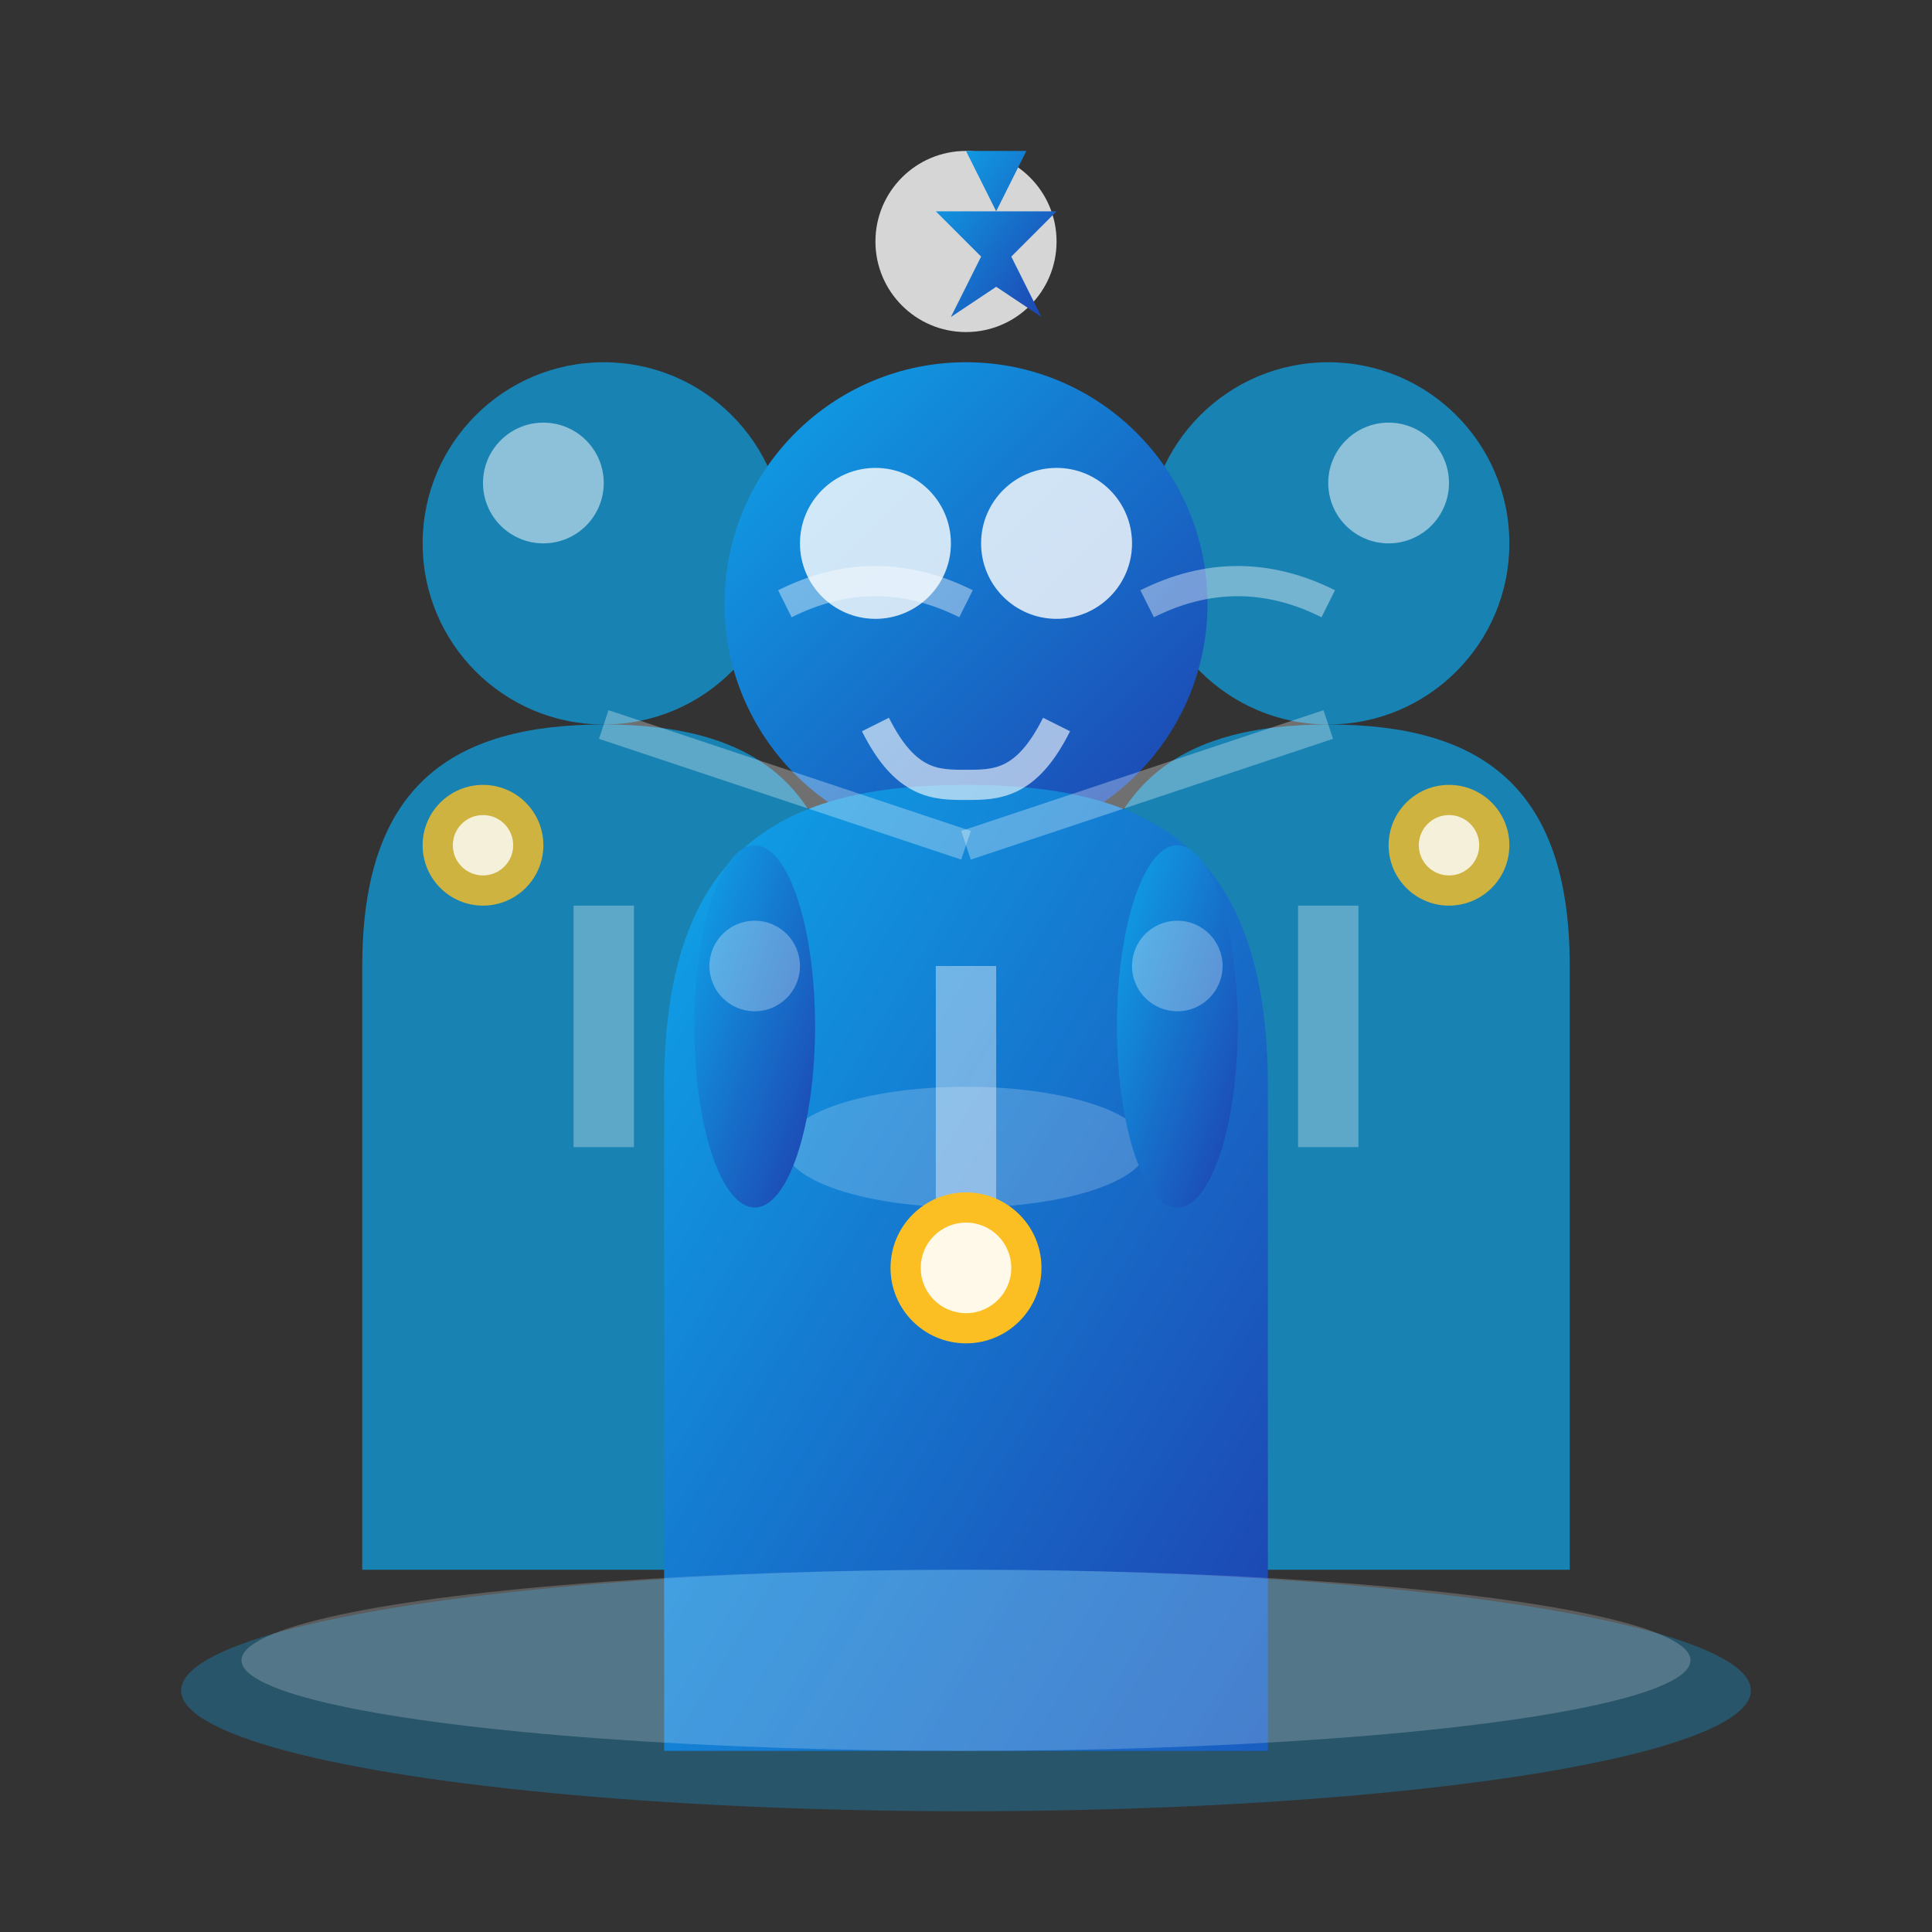 <svg width="64" height="64" viewBox="0 0 64 64" fill="none" xmlns="http://www.w3.org/2000/svg">
  <rect x="0" y="0" width="64" height="64" fill="#333333" stroke="none"/>
  <defs>
    <linearGradient id="personGradient" x1="0%" y1="0%" x2="100%" y2="100%">
      <stop offset="0%" style="stop-color:#0ea5e9;stop-opacity:1" />
      <stop offset="100%" style="stop-color:#1e40af;stop-opacity:1" />
    </linearGradient>
    <linearGradient id="highlightGradient" x1="0%" y1="0%" x2="100%" y2="0%">
      <stop offset="0%" style="stop-color:#ffffff;stop-opacity:0.8" />
      <stop offset="50%" style="stop-color:#ffffff;stop-opacity:0.4" />
      <stop offset="100%" style="stop-color:#ffffff;stop-opacity:0.8" />
    </linearGradient>
  </defs>
  
  <!-- Back person (left) -->
  <circle cx="20" cy="18" r="6" fill="rgba(14, 165, 233, 0.7)"/>
  <path d="M12 32c0-6 3-8 8-8s8 2 8 8v20H12v-20z" fill="rgba(14, 165, 233, 0.7)"/>
  <circle cx="18" cy="16" r="2" fill="rgba(255,255,255,0.5)"/>
  <rect x="19" y="30" width="2" height="8" fill="rgba(255,255,255,0.3)"/>
  
  <!-- Back person (right) -->
  <circle cx="44" cy="18" r="6" fill="rgba(14, 165, 233, 0.7)"/>
  <path d="M36 32c0-6 3-8 8-8s8 2 8 8v20H36v-20z" fill="rgba(14, 165, 233, 0.7)"/>
  <circle cx="46" cy="16" r="2" fill="rgba(255,255,255,0.5)"/>
  <rect x="43" y="30" width="2" height="8" fill="rgba(255,255,255,0.3)"/>
  
  <!-- Front person (center) -->
  <circle cx="32" cy="20" r="8" fill="url(#personGradient)"/>
  <path d="M22 36c0-8 4-10 10-10s10 2 10 10v22H22v-22z" fill="url(#personGradient)"/>
  
  <!-- Front person details -->
  <circle cx="29" cy="18" r="2.5" fill="rgba(255,255,255,0.8)"/>
  <circle cx="35" cy="18" r="2.5" fill="rgba(255,255,255,0.8)"/>
  <path d="M29 24c1 2 2 2 3 2s2 0 3-2" stroke="rgba(255,255,255,0.6)" stroke-width="1" fill="none"/>
  
  <!-- Front person body highlights -->
  <rect x="31" y="32" width="2" height="12" fill="rgba(255,255,255,0.4)"/>
  <ellipse cx="32" cy="38" rx="6" ry="2" fill="rgba(255,255,255,0.2)"/>
  
  <!-- Arms for center person -->
  <ellipse cx="25" cy="34" rx="2" ry="6" fill="url(#personGradient)"/>
  <ellipse cx="39" cy="34" rx="2" ry="6" fill="url(#personGradient)"/>
  <circle cx="25" cy="32" r="1.5" fill="rgba(255,255,255,0.3)"/>
  <circle cx="39" cy="32" r="1.5" fill="rgba(255,255,255,0.3)"/>
  
  <!-- Team connection lines -->
  <path d="M26 20c2-1 4-1 6 0" stroke="rgba(255,255,255,0.4)" stroke-width="1"/>
  <path d="M38 20c2-1 4-1 6 0" stroke="rgba(255,255,255,0.4)" stroke-width="1"/>
  
  <!-- Base/platform -->
  <ellipse cx="32" cy="56" rx="26" ry="4" fill="rgba(14, 165, 233, 0.3)"/>
  <ellipse cx="32" cy="55" rx="24" ry="3" fill="rgba(255,255,255,0.2)"/>
  
  <!-- Team unity symbol -->
  <circle cx="32" cy="8" r="3" fill="rgba(255,255,255,0.8)"/>
  <path d="M32 5l1 2h2l-1.5 1.5 1 2-1.5-1-1.5 1 1-2-1.5-1.5h2l1-2z" fill="url(#personGradient)"/>
  
  <!-- Connection indicators -->
  <line x1="20" y1="24" x2="32" y2="28" stroke="rgba(255,255,255,0.3)" stroke-width="1"/>
  <line x1="44" y1="24" x2="32" y2="28" stroke="rgba(255,255,255,0.3)" stroke-width="1"/>
  
  <!-- Achievement badges -->
  <circle cx="16" cy="28" r="2" fill="rgba(251, 191, 36, 0.8)"/>
  <circle cx="48" cy="28" r="2" fill="rgba(251, 191, 36, 0.8)"/>
  <circle cx="32" cy="42" r="2.5" fill="rgba(251, 191, 36, 1)"/>
  
  <!-- Badge details -->
  <circle cx="16" cy="28" r="1" fill="rgba(255,255,255,0.8)"/>
  <circle cx="48" cy="28" r="1" fill="rgba(255,255,255,0.8)"/>
  <circle cx="32" cy="42" r="1.5" fill="rgba(255,255,255,0.9)"/>
</svg>
